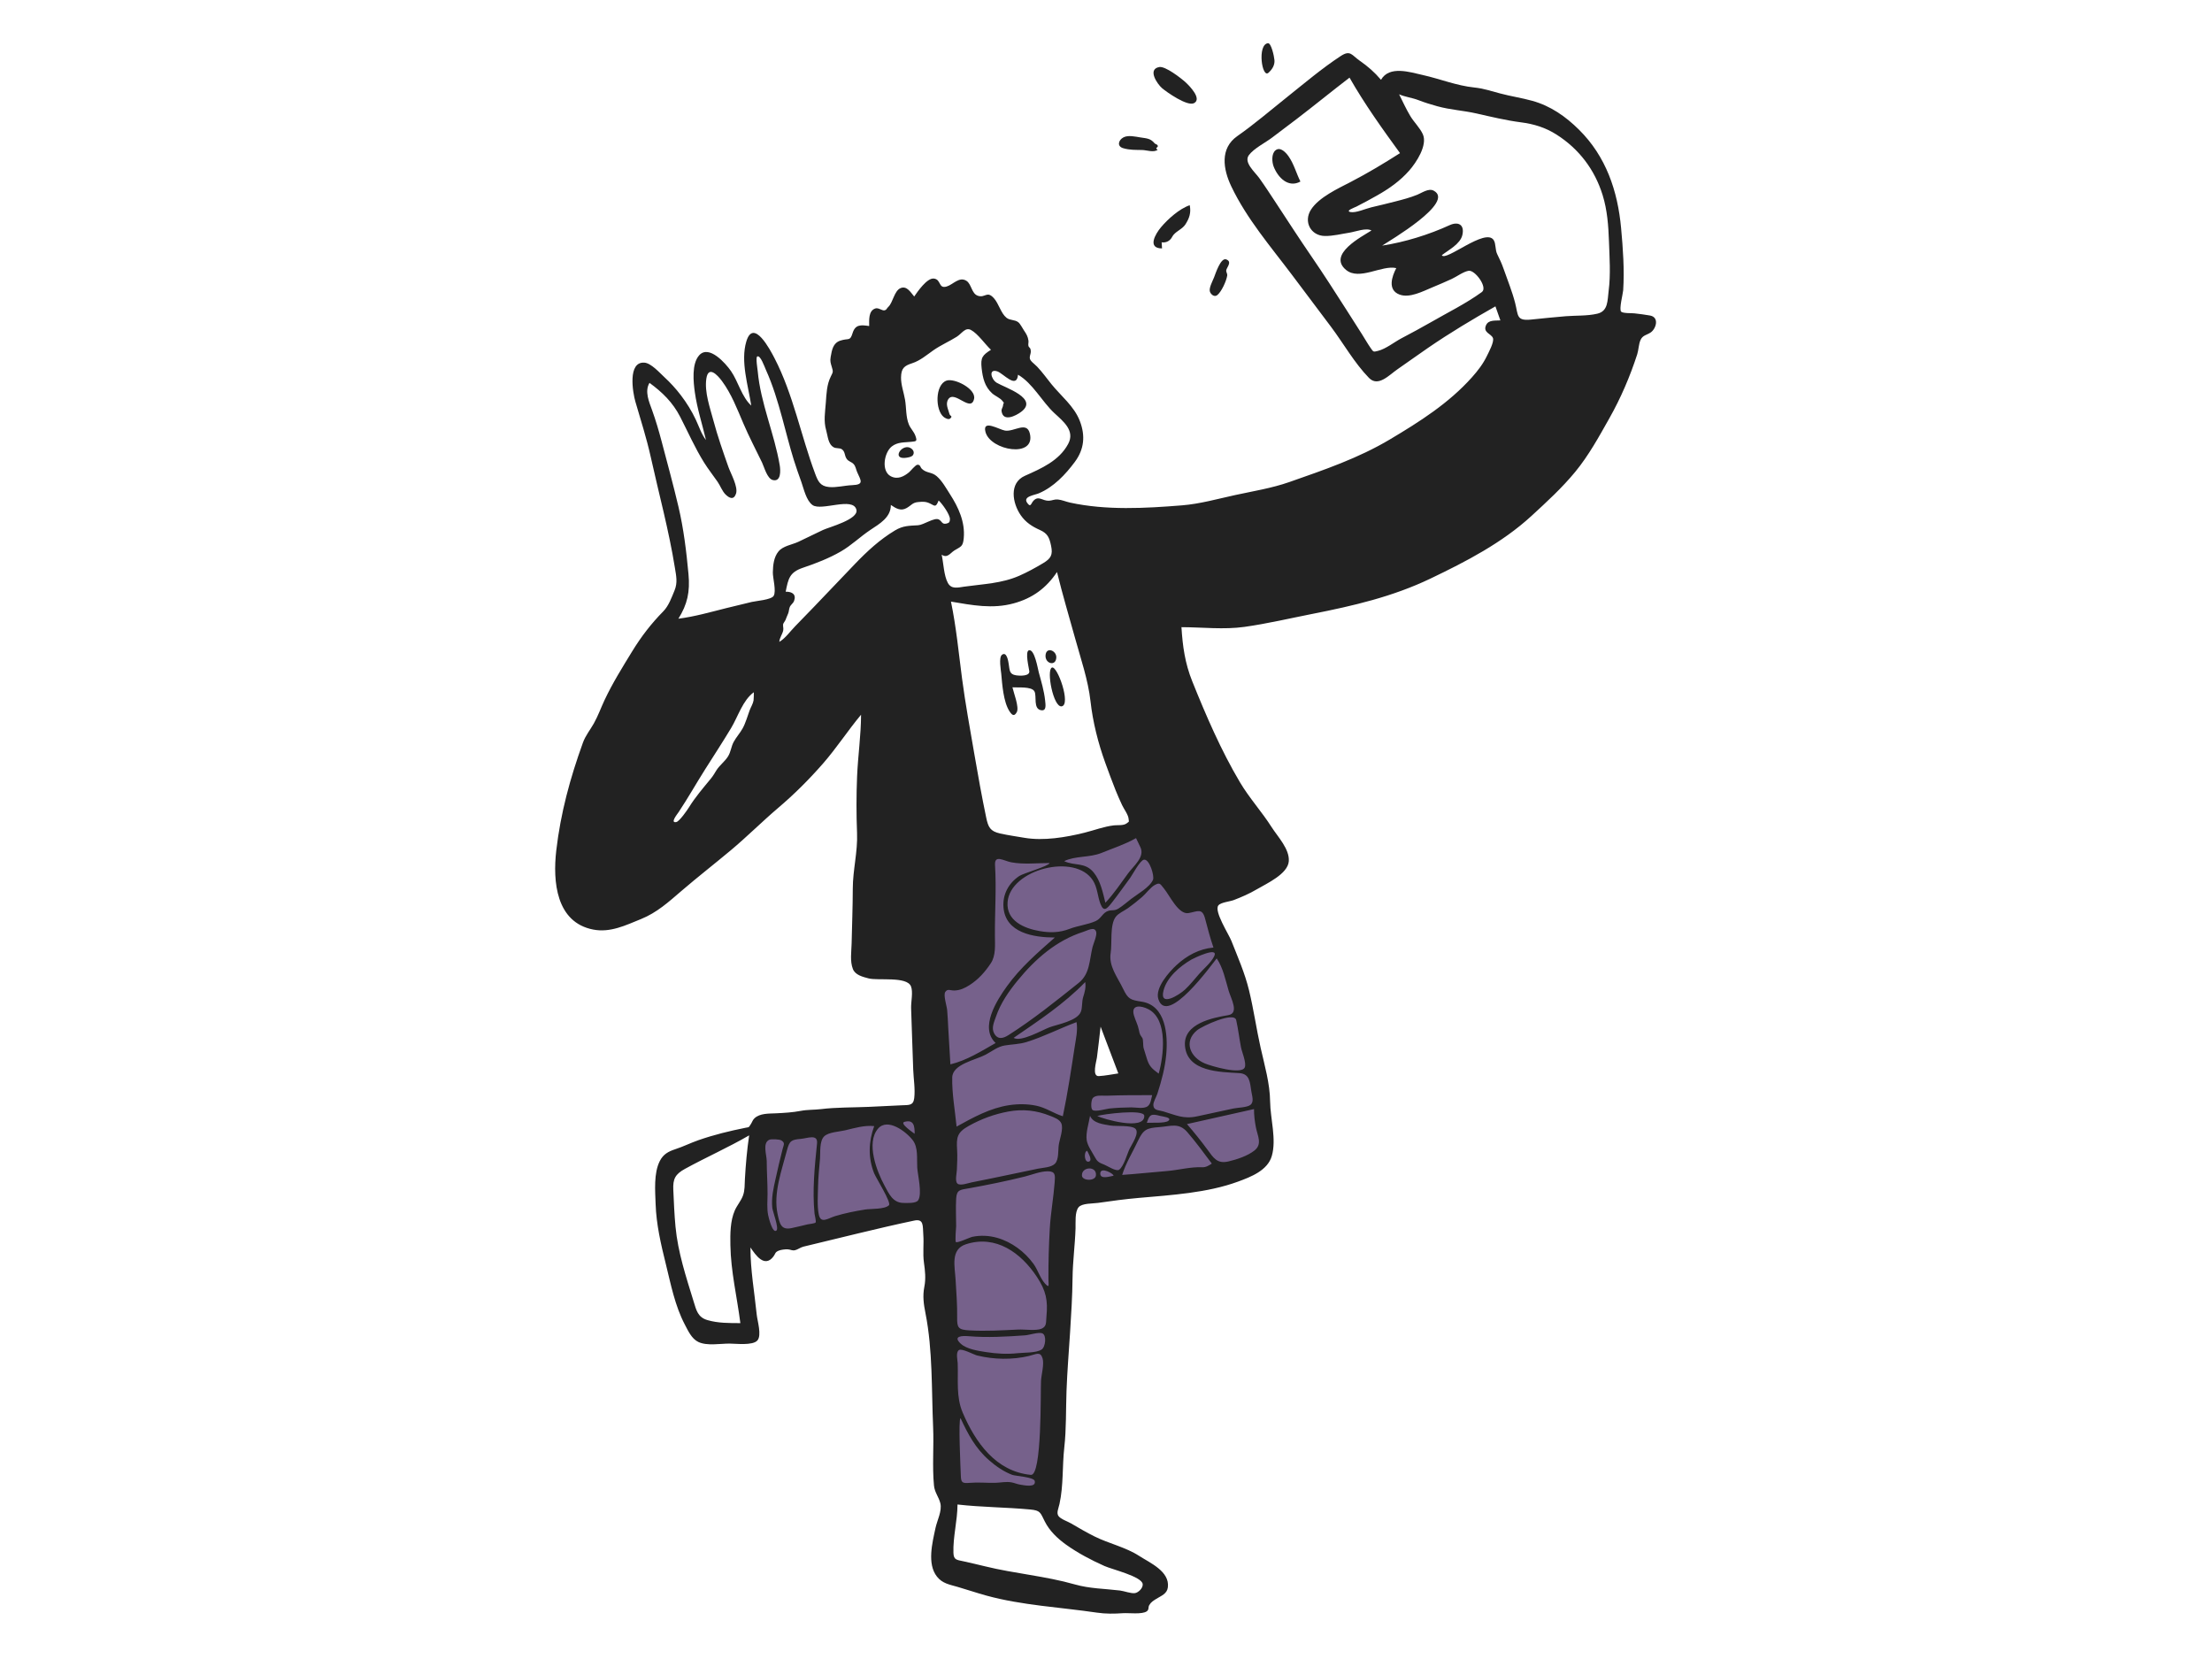 <svg width="568" height="426" viewBox="0 0 568 426" fill="none" xmlns="http://www.w3.org/2000/svg">
<path fill-rule="evenodd" clip-rule="evenodd" d="M294.095 211.892L294.18 211.902C295.42 212.142 297.475 215.688 298.316 216.696C301.029 219.947 303.742 223.197 306.455 226.448C307.54 227.749 309.106 229.115 309.88 230.621C310.475 231.779 310.679 233.376 311.034 234.618C315.446 250.04 319.76 265.561 322.973 281.284C323.665 284.668 324.321 288.075 324.706 291.511C324.895 293.209 325.394 295.704 324.655 297.345C323.821 299.194 321.139 299.963 319.396 300.536C316.005 301.652 312.455 302.316 308.943 302.913C300.48 304.349 291.912 305.183 283.359 305.858C280.746 306.065 278.056 306.061 275.46 306.412C274.22 306.58 274.591 306.247 274.2 307.08C273.656 308.238 274.017 310.655 273.953 311.918C273.8 314.888 273.649 317.858 273.496 320.829L272.251 345.135C271.831 353.349 271.41 361.564 270.989 369.778C270.83 372.89 270.671 376.003 270.512 379.116C270.426 380.779 270.68 382.927 270.234 384.538C269.896 385.756 270.451 385.397 268.958 385.469C265.499 385.636 261.915 385.217 258.455 385.093C254.53 384.953 250.606 384.813 246.68 384.673C245.56 384.632 244.307 384.95 243.855 384.146C243.306 383.168 243.724 380.478 243.686 379.385C243.577 376.34 243.468 373.294 243.359 370.249C243.06 361.89 242.761 353.531 242.462 345.172C242.054 333.773 241.646 322.372 241.238 310.971C236.874 311.85 232.509 312.728 228.145 313.606C221.696 314.904 215.247 316.202 208.797 317.5C205.839 318.095 202.327 319.453 199.272 319.015C196.239 318.58 194.985 317.284 194.814 314.404C194.632 311.318 194.703 308.207 194.744 305.117C194.812 300.064 194.957 295.011 195.148 289.961C203.765 289.185 212.382 288.408 220.999 287.632C225.587 287.218 230.176 286.806 234.763 286.392C235.805 286.298 238.371 286.499 238.836 285.714C239.559 284.494 238.755 280.482 238.733 279.102L238.527 266.055L237.774 218.049C239.837 218.116 241.9 218.178 243.963 218.236C252.939 218.489 261.959 218.856 270.937 218.58C275.439 218.442 279.705 217.227 283.955 215.794C286.216 215.032 288.453 214.203 290.672 213.33C291.371 213.056 293.426 211.756 294.18 211.902L294.095 211.892ZM282.011 256.563L277.426 278.99L293.116 277.95L282.011 256.563Z" fill="#76618B"/>
<path fill-rule="evenodd" clip-rule="evenodd" d="M413.07 74.678C412.749 77.172 412.977 79.892 410.161 80.55C407.555 81.159 404.696 80.988 402.039 81.201C399.053 81.441 396.076 81.769 393.097 82.064C389.34 82.436 389.876 80.992 389.055 77.784C388.304 74.855 387.106 71.931 386.11 69.073C385.647 67.745 385.094 66.523 384.463 65.272C383.891 64.139 384.163 62.598 383.546 61.645C381.443 58.396 371.186 67.281 370.233 65.53C371.969 64.179 374.972 62.667 375.505 60.355C376.131 57.637 374.404 56.826 372.234 57.819C366.895 60.265 360.733 62.177 354.91 63.069C356.794 61.81 373.826 51.888 368.11 48.945C366.822 48.282 365.101 49.53 363.939 50.002C362.095 50.752 360.169 51.255 358.244 51.746C356.216 52.264 354.183 52.762 352.143 53.233C350.712 53.563 348.162 54.736 346.769 54.447C345.354 54.153 347.86 53.274 348.271 53.067C350.061 52.166 351.821 51.197 353.568 50.216C356.668 48.475 359.531 46.458 361.889 43.767C363.668 41.736 366.605 37.3 365.367 34.492C364.649 32.864 363.076 31.36 362.152 29.817C361.073 28.016 360.202 26.096 359.265 24.219C360.834 24.909 362.594 25.085 364.195 25.704C365.796 26.324 367.421 26.825 369.086 27.285C372.427 28.209 375.759 28.373 379.07 29.122C382.817 29.969 386.723 30.917 390.53 31.407C393.846 31.832 396.827 32.74 399.668 34.547C405.468 38.24 409.492 43.544 411.528 50.104C412.72 53.946 413.01 57.956 413.151 61.954C413.299 66.169 413.61 70.481 413.07 74.678ZM380.514 74.988C376.463 77.941 371.741 80.249 367.394 82.761C364.906 84.198 362.366 85.541 359.828 86.888C358.028 87.844 355.84 89.603 353.858 90.093C352.604 90.403 352.698 90.427 351.904 89.284C351.146 88.192 350.484 87.017 349.774 85.893C348.465 83.82 347.144 81.755 345.823 79.69C342.862 75.061 339.906 70.432 336.794 65.902C333.672 61.355 330.678 56.726 327.654 52.115C326.248 49.971 324.851 47.82 323.36 45.735C322.221 44.143 319.301 41.715 320.687 39.841C321.975 38.1 324.91 36.654 326.645 35.336C328.766 33.728 330.899 32.135 333.014 30.518C337.561 27.042 341.989 23.415 346.532 19.934C350.387 26.696 354.922 33.035 359.497 39.322C355.36 41.962 351.181 44.471 346.821 46.731C343.602 48.4 338.676 50.656 336.642 53.822C334.638 56.94 336.606 60.538 340.177 60.595C342.313 60.629 344.442 60.064 346.536 59.74C348.047 59.507 350.807 58.418 352.17 59.186C349.72 60.748 340.834 65.303 345.624 69.297C349.048 72.151 354.837 67.986 358.536 68.843C357.408 71.007 356.237 74.458 359.366 75.635C361.97 76.615 365.379 74.789 367.723 73.821C369.416 73.121 371.099 72.398 372.765 71.635C374.089 71.027 375.674 69.797 377.089 69.535C378.74 69.229 382.102 73.83 380.514 74.988ZM305.209 234.46C307.527 234.038 308.717 233.079 309.447 235.893C310.101 238.414 310.749 240.842 311.591 243.316C307.971 243.628 304.777 245.357 302.137 247.789C300.257 249.521 296.518 253.657 297.445 256.558C299.697 263.608 311.071 247.792 312.423 246.101C314.077 248.519 314.686 251.685 315.508 254.451C316.093 256.419 318.266 260.192 315.394 260.67C311.363 261.342 303.8 262.843 304.278 268.553C304.842 275.292 313.415 275.254 318.225 275.557C320.937 275.727 320.949 277.9 321.335 280.332C321.508 281.419 322.048 282.888 321.124 283.685C320.304 284.391 317.793 284.411 316.726 284.64C313.616 285.308 310.507 285.988 307.397 286.656C303.866 287.413 301.999 286.352 298.698 285.385C297.475 285.027 296.248 285.178 296.158 283.81C296.103 282.97 296.925 281.672 297.194 280.841C298.259 277.556 299.166 274.173 299.472 270.723C299.918 265.71 299.361 258.193 293.188 257.215C290.251 256.75 289.687 256.598 288.361 253.842C286.927 250.862 284.65 248.101 285.201 244.668C285.599 242.18 284.927 237.473 286.515 235.409C287.249 234.455 288.68 233.886 289.657 233.186C290.901 232.293 292.1 231.337 293.26 230.337C294.236 229.497 295.425 227.854 296.531 227.247C297.883 226.505 297.924 227.011 298.894 228.17C300.327 229.882 302.605 234.936 305.209 234.46ZM311.76 245.598C310.957 247.219 309.1 248.726 307.918 250.08C306.729 251.441 305.603 252.879 304.277 254.113C302.817 255.471 297.631 258.75 298.774 254.336C299.663 250.902 302.989 248.121 305.917 246.407C306.484 246.075 313.119 242.855 311.76 245.598ZM317.433 261.945C317.947 264.244 318.223 266.613 318.662 268.927C318.887 270.111 320.132 272.97 319.624 274.108C318.765 276.037 311.028 273.753 309.424 273.09C305.607 271.509 303.854 267.452 307.375 264.563C308.71 263.468 316.918 259.648 317.433 261.945ZM322.504 289.548C322.936 291.742 324.196 293.776 322.112 295.435C320.382 296.812 317.547 297.752 315.415 298.243C312.508 298.91 311.574 297.282 310.036 295.188C308.382 292.935 306.621 290.759 304.794 288.644C310.531 287.36 316.268 286.076 322.006 284.791C322.002 286.39 322.196 287.982 322.504 289.548ZM308.757 299.731C305.765 299.576 302.546 300.477 299.512 300.714C295.722 301.01 291.944 301.44 288.151 301.694C289.122 298.594 290.868 295.829 292.233 292.901C293.603 289.962 294.564 289.644 297.715 289.417C300.635 289.207 302.694 288.202 304.849 290.679C307.091 293.255 309.121 296.055 311.168 298.786C310.472 299.252 309.64 299.777 308.757 299.731ZM287.37 300.364C286.632 300.902 284.356 299.373 283.588 299.077C282.096 298.5 281.765 298.314 280.986 296.859C280.317 295.607 279.253 294.185 279.043 292.756C278.766 290.873 279.6 288.394 279.903 286.523C280.711 288.471 283.363 288.697 285.155 289.015C286.51 289.257 290.525 288.872 291.547 289.837C292.676 290.904 290.597 293.877 290.056 294.997C289.409 296.334 288.611 299.46 287.37 300.364ZM285.924 301.909C285.035 302.053 282.479 302.936 282.53 301.314C282.587 299.46 286.105 301.46 285.924 301.909ZM281.418 301.812C281.256 303.372 277.898 303.243 277.821 301.87C277.69 299.55 281.676 299.319 281.418 301.812ZM277.578 259.722C276.72 262.168 271.49 263.042 269.481 263.796C267.647 264.483 262.167 267.657 260.276 266.506C266.678 262.106 273.239 257.794 278.663 252.176C278.885 253.564 278.547 254.723 278.138 256.036C277.769 257.222 277.958 258.639 277.578 259.722ZM275.986 268.64C275.065 274.63 274.161 280.7 272.914 286.63C270.538 285.904 268.579 284.433 266.083 283.92C263.806 283.453 261.453 283.441 259.157 283.783C254.263 284.511 249.9 286.931 245.631 289.29C245.236 285.182 244.419 280.786 244.516 276.663C244.596 273.239 250.456 272.225 253.114 270.81C254.722 269.955 256.176 268.751 258.009 268.453C259.894 268.145 261.713 268.154 263.575 267.58C267.978 266.221 272.122 264.068 276.436 262.462C276.788 264.519 276.298 266.614 275.986 268.64ZM271.872 293.992C271.676 295.354 271.923 297.784 270.885 298.822C269.908 299.799 267.821 299.831 266.532 300.096C262.607 300.904 258.685 301.719 254.766 302.552C253.012 302.925 251.258 303.281 249.497 303.614C248.657 303.772 246.55 304.578 245.843 303.91C245.172 303.275 245.672 301.248 245.708 300.397C245.78 298.698 245.876 296.993 245.769 295.294C245.565 292.033 245.747 290.785 248.781 289.098C252.005 287.306 255.334 286.079 258.963 285.414C262.637 284.742 266.137 285.11 269.634 286.52C270.607 286.912 272.066 287.396 272.52 288.445C273.135 289.873 272.079 292.545 271.872 293.992ZM267.452 346.546C266.014 347.449 262.883 347.295 261.23 347.478C258.561 347.773 255.875 347.604 253.224 347.193C251.228 346.883 248.249 346.454 246.72 345.053C244.546 343.062 247.054 342.971 248.718 343.11C253.553 343.517 258.449 343.233 263.28 342.884C264.221 342.816 266.749 341.99 267.656 342.376C268.815 342.87 268.46 345.915 267.452 346.546ZM264.711 378.72C255.702 377.845 250.478 370.385 247.211 362.758C245.458 358.664 246.09 354.367 245.917 350.038C245.886 349.247 245.389 347.284 246.202 346.693C246.966 346.138 250.057 347.854 250.892 348.059C255.178 349.11 259.916 349.21 264.211 348.19C266.071 347.748 267.113 346.926 267.704 348.77C268.18 350.255 267.399 352.991 267.314 354.547C267.167 357.239 267.589 379 264.711 378.72ZM246.714 378.729C246.679 377.422 246.02 364.216 246.659 364.177C248.56 368.277 250.512 371.944 253.973 374.961C255.74 376.502 257.728 377.891 259.938 378.719C260.769 379.029 265.475 379.265 265.705 380.296C266.109 382.099 262.896 381.371 261.943 381.225C261.179 381.106 260.491 380.781 259.74 380.645C258.312 380.385 256.961 380.734 255.526 380.763C253.345 380.807 251.204 380.578 249.023 380.767C247.028 380.939 246.767 380.71 246.714 378.729ZM248.043 319.498C255.756 317.005 262.201 321.726 266.272 327.905C268.593 331.429 269.111 333.893 268.706 338.065C268.56 339.559 268.829 340.57 267.455 341.179C266.096 341.781 263.008 341.334 261.537 341.403C257.308 341.601 253.095 341.863 248.865 341.613C246.118 341.45 245.73 340.984 245.777 338.318C245.834 335.107 245.567 331.911 245.385 328.696C245.189 325.217 243.994 320.806 248.043 319.498ZM245.52 314.874C245.524 312.515 245.383 310.095 245.527 307.74C245.67 305.405 246.664 305.52 248.868 305.122C253.642 304.259 258.409 303.293 263.118 302.123C264.981 301.66 267.085 300.773 269.026 300.765C271.062 300.758 270.954 301.804 270.818 303.607C270.516 307.601 269.785 311.535 269.562 315.507C269.322 319.794 269.196 324.137 269.215 328.428C269.222 329.877 269.574 330.95 268.339 329.594C267.102 328.236 266.497 326.072 265.393 324.546C263.132 321.421 259.77 318.907 256.04 317.848C253.978 317.263 251.809 317.161 249.706 317.585C249.068 317.713 245.873 319.239 245.466 318.937C245.191 318.733 245.519 314.969 245.52 314.874ZM273.734 396.626C276.793 398.817 280.181 400.587 283.61 402.123C285.54 402.988 293.178 404.807 293.421 406.753C293.552 407.791 292.286 408.954 291.457 409.077C290.405 409.233 288.672 408.546 287.601 408.416C283.706 407.943 279.818 407.94 276.017 406.855C268.428 404.69 260.561 404.08 252.893 402.192C251.069 401.743 249.24 401.321 247.407 400.915C245.665 400.528 244.885 400.594 244.823 398.733C244.687 394.648 245.859 390.462 245.868 386.327C252.071 387.035 258.296 387.026 264.516 387.608C267.181 387.858 267.119 388.363 268.287 390.692C269.499 393.108 271.561 395.071 273.734 396.626ZM243.49 263.904C243.412 262.392 243.35 260.875 243.214 259.367C243.122 258.354 242.196 255.522 242.718 254.733C243.338 253.796 243.963 254.368 245.072 254.341C246.534 254.307 247.759 253.719 248.965 252.949C251.249 251.493 252.946 249.575 254.428 247.337C255.732 245.368 255.49 242.677 255.474 240.319C255.433 234.221 255.877 228.273 255.505 222.148C255.334 219.334 257.735 221.06 259.675 221.424C262.847 222.02 266.295 221.607 269.519 221.615C269.399 222.365 262.806 224.227 261.741 224.936C259.015 226.749 257.425 229.65 257.673 232.957C258.174 239.611 265.502 240.724 270.857 240.737C266.414 244.665 262.051 248.41 258.559 253.256C255.985 256.829 251.45 263.874 255.659 267.827C251.939 269.94 248.251 272.291 244.044 273.307C243.855 270.173 243.653 267.039 243.49 263.904ZM241.801 142.439C243.316 143.412 243.953 142.037 245.105 141.324C246.729 140.32 247.266 140.419 247.472 138.177C247.853 134.02 246.104 130.257 243.908 126.854C242.911 125.308 241.915 123.466 240.506 122.258C239.222 121.156 237.923 121.535 236.733 120.396C236.266 119.948 236.366 119.316 235.594 119.334C235.086 119.346 233.85 120.921 233.43 121.269C232.103 122.367 230.48 123.203 228.741 122.297C226.21 120.979 227.023 116.195 228.989 114.645C230.503 113.451 232.292 113.636 234.016 113.443C235.309 113.299 235.578 113.355 235.046 111.876C234.673 110.84 233.814 110.032 233.39 109.019C232.574 107.073 232.752 104.709 232.4 102.65C232.083 100.805 231.343 98.81 231.37 96.936C231.405 94.551 232.185 93.931 234.252 93.262C236.254 92.614 237.912 91.186 239.618 89.986C241.549 88.628 243.663 87.731 245.647 86.49C246.994 85.648 247.863 83.945 249.344 84.741C251.104 85.686 252.965 88.422 254.462 89.82C252.272 91.21 251.763 91.818 252.064 94.539C252.341 97.034 252.849 99.257 254.756 100.994C255.489 101.662 256.855 102.197 257.423 102.967C258.085 103.864 257.655 103.073 257.571 104.086C257.527 104.632 257.095 104.989 257.189 105.62C257.609 108.424 260.83 106.769 262.157 105.795C266.899 102.316 258.045 99.552 255.942 98.285C254.489 97.409 253.771 94.613 256.072 95.356C257.603 95.85 261.06 100.038 261.411 96.221C265.207 98.425 267.549 103.109 270.731 106.071C273.026 108.206 276.109 110.575 274.287 113.987C271.966 118.334 267.363 120.308 263.161 122.184C259.085 124.004 259.931 129.153 262.11 132.304C263.37 134.126 265.02 135.194 267.005 136.079C269.034 136.984 269.455 138.046 269.898 140.145C270.39 142.473 269.867 143.411 267.851 144.614C265.884 145.788 263.826 146.926 261.725 147.845C257.182 149.833 252.468 149.959 247.636 150.636C245.942 150.874 244.318 151.368 243.394 149.689C242.355 147.8 242.279 144.546 241.801 142.439ZM241.071 133.396C239.933 132.797 237.188 134.788 235.75 134.875C233.425 135.016 231.898 134.963 229.834 136.196C225.931 138.528 222.693 141.531 219.563 144.787C216.038 148.454 212.534 152.14 209.021 155.818C207.429 157.484 205.829 159.141 204.211 160.782C202.937 162.076 201.691 163.894 200.113 164.817C200.195 163.721 200.867 162.945 201.106 161.929C201.245 161.335 201.002 160.831 201.092 160.262C201.121 160.077 201.617 159.435 201.693 159.224C201.894 158.669 202.14 158.119 202.379 157.542C202.602 157.004 202.57 156.445 202.796 155.882C203.029 155.302 203.666 154.918 203.887 154.347C204.534 152.675 203.462 151.899 201.747 151.939C202.418 148.593 202.712 146.956 206.21 145.776C209.553 144.649 212.818 143.383 215.888 141.622C218.614 140.058 220.889 137.804 223.51 136.061C225.856 134.5 228.777 132.865 228.753 129.664C230.083 130.566 231.33 131.326 232.851 130.428C234.136 129.669 234.306 129.058 235.791 128.915C237.003 128.799 237.754 128.768 238.835 129.301C240.108 129.928 240.282 130.364 241.024 128.518C241.866 129.228 243.996 132.181 243.925 133.35C243.886 133.995 243.789 134.285 242.991 134.455C241.858 134.696 241.902 133.835 241.071 133.396ZM235.768 308.209C235.214 309.057 232.881 308.901 231.981 308.889C229.234 308.854 228.274 306.549 227.069 304.322C225.169 300.81 222.33 293.516 225.447 289.831C227.906 286.923 232.698 290.587 234.376 292.784C235.825 294.682 235.394 297.528 235.529 299.805C235.643 301.725 236.861 306.535 235.768 308.209ZM228.265 309.481C227.167 310.579 223.603 310.347 222.149 310.582C219.552 311.003 216.97 311.508 214.451 312.275C212.575 312.846 210.721 314.382 210.227 311.767C209.812 309.57 210.018 306.933 210.058 304.715C210.101 302.322 210.351 299.959 210.559 297.576C210.7 295.965 210.348 293.001 211.663 291.764C212.797 290.698 215.553 290.595 217.024 290.242C219.441 289.663 221.966 288.901 224.478 289.161C223.012 293.139 222.888 297.31 224.459 301.274C224.907 302.406 228.943 308.803 228.265 309.481ZM209.797 293.634C209.185 299.618 208.569 305.639 209.159 311.652C209.194 312.011 209.623 313.654 209.437 313.911C209.244 314.177 207.719 314.315 207.373 314.397C205.997 314.723 204.624 315.069 203.24 315.358C200.547 315.921 200.195 314.22 199.666 311.723C198.534 306.374 200.729 300.575 202.059 295.438C202.707 292.936 203.187 292.648 205.647 292.441C207.359 292.297 210.058 291.091 209.797 293.634ZM199.395 315.957C198.366 316.894 197.337 312.476 197.246 312.026C196.887 310.238 197.087 308.425 197.092 306.609C197.101 303.773 196.884 300.95 196.88 298.127C196.877 296.6 195.733 293.479 197.54 292.671C198.07 292.434 200.176 292.533 200.655 292.844C201.647 293.493 201.256 293.913 200.962 295.04C200.303 297.572 199.734 300.115 199.16 302.667C198.597 305.17 198.042 307.577 198.31 310.162C198.399 311.016 200.052 315.361 199.395 315.957ZM232.224 288.078C234.734 287.371 234.868 289.293 234.864 291.133C234.481 290.84 230.915 288.447 232.224 288.078ZM198.658 153.012C198.043 154.025 194.149 154.302 193.036 154.569C190.847 155.093 188.656 155.614 186.473 156.16C182.382 157.183 178.391 158.337 174.198 158.872C176.5 155.185 177.217 152.001 176.788 147.4C176.248 141.59 175.561 135.839 174.223 130.152C172.905 124.545 171.378 118.974 169.908 113.404C169.186 110.668 168.405 107.983 167.444 105.321C166.674 103.186 165.471 100.5 166.778 98.312C170.096 100.732 172.756 103.34 174.648 107.016C176.675 110.957 178.445 115.003 180.797 118.774C181.873 120.498 183.129 122.07 184.28 123.738C184.964 124.731 185.463 126.164 186.335 127.001C187.34 127.967 188.412 128.422 188.986 126.793C189.603 125.045 187.636 121.586 187.056 119.944C185.655 115.98 184.265 112.025 183.184 107.96C182.309 104.673 180.864 100.7 181.376 97.233C181.882 93.8 184.211 96.257 185.39 97.853C187.82 101.143 189.274 104.978 190.871 108.709C192.338 112.136 194.049 115.403 195.672 118.75C196.237 119.915 196.982 122.924 198.461 123.271C200.612 123.775 200.429 120.746 200.224 119.517C198.861 111.371 195.303 103.571 194.565 95.283C194.53 94.887 194.015 91.808 194.429 91.551C195.231 91.052 196.312 94.176 196.658 94.942C198.457 98.922 199.71 103.119 200.859 107.325C201.837 110.901 202.721 114.505 203.819 118.047C204.422 119.994 205.113 121.909 205.795 123.83C206.411 125.57 207.037 128.543 208.644 129.69C210.925 131.316 219.086 127.449 219.913 130.906C220.502 133.363 212.934 135.342 211.322 136.089C209.201 137.071 207.119 138.146 204.996 139.13C203.389 139.873 201.08 140.178 199.917 141.578C198.686 143.061 198.488 145.143 198.452 146.983C198.423 148.375 199.388 151.811 198.658 153.012ZM193.501 179.845C193.393 180.617 192.779 181.639 192.503 182.374C191.941 183.872 191.463 185.661 190.681 187.059C190.008 188.264 189.015 189.341 188.365 190.564C187.749 191.724 187.667 193.062 186.947 194.224C186.123 195.551 184.761 196.506 183.943 197.825C183.54 198.476 183.123 199.219 182.553 199.913C180.535 202.368 178.532 204.684 176.909 207.315C176.494 207.988 174.466 210.928 173.66 211.087C171.973 211.418 173.936 209.02 174.266 208.524C176.656 204.938 178.778 201.163 181.084 197.521C183.319 193.995 185.605 190.496 187.755 186.916C189.509 183.998 190.721 179.809 193.571 177.753C193.582 178.452 193.559 179.149 193.501 179.845ZM271.42 146.886C272.808 152.592 274.468 158.122 276.033 163.777C277.485 169.025 279.417 174.64 280.019 180.05C280.616 185.409 281.986 190.831 283.828 195.918C284.68 198.271 285.556 200.634 286.48 202.96C286.988 204.238 287.556 205.487 288.133 206.735C288.58 207.705 289.763 209.275 289.808 210.302C289.845 211.125 290.131 210.796 289.319 211.415C288.478 212.055 287.021 211.823 286.042 211.936C283.487 212.231 280.996 213.192 278.506 213.814C273.704 215.014 267.979 215.967 263.058 215.132C260.988 214.781 258.838 214.476 256.791 214.018C254.273 213.455 253.755 212.412 253.238 209.937C252.108 204.525 251.134 199.128 250.201 193.68C249.091 187.2 247.89 180.727 247.033 174.206C246.168 167.61 245.546 161.007 244.191 154.483C249.659 155.397 254.809 156.43 260.293 154.932C265.15 153.605 268.656 151.011 271.42 146.886ZM292.826 217.534C294.049 220.054 291.102 222.319 289.674 224.26C287.791 226.818 286.032 229.49 283.842 231.804C283.185 229.175 282.608 226.217 280.855 224.057C278.616 221.299 276.002 222.426 273.259 221.122C276.136 219.722 279.809 220.256 282.861 219.008C285.872 217.777 288.911 216.811 291.712 215.212C292.084 215.986 292.452 216.761 292.826 217.534ZM282.157 276.321C280.318 276.423 281.548 272.546 281.668 271.582C281.996 268.933 282.328 266.285 282.615 263.631C284.133 267.632 285.649 271.633 287.165 275.633C285.498 275.871 283.842 276.228 282.157 276.321ZM279.166 295.499C279.417 296.056 280.587 297.914 279.663 298.257C278.397 298.726 278.245 295.649 279.166 295.499ZM276.972 252.401C271.114 257.078 265.298 261.767 258.96 265.793C257.571 266.675 256.173 267.044 255.252 265.295C254.529 263.919 255.293 262.37 255.757 261.023C256.94 257.591 259.002 254.606 261.286 251.812C265.848 246.233 271.279 241.467 278.207 239.268C279.341 238.907 281.091 237.821 281.488 239.321C281.722 240.203 280.732 242.406 280.531 243.234C279.704 246.653 279.885 250.077 276.972 252.401ZM293.833 286.508C293.962 290.479 283.107 287.276 281.754 286.566C283.173 286.091 293.775 284.723 293.833 286.508ZM297.865 286.533C298.509 286.705 300.983 286.923 300.059 287.769C299.232 288.525 295.487 288.222 294.494 288.315C295.161 286.124 295.668 285.948 297.865 286.533ZM295.853 281.214C295.611 282.097 295.512 283.445 294.72 284.05C293.734 284.805 291.637 284.347 290.521 284.353C288.624 284.363 286.73 284.46 284.842 284.648C284.12 284.72 281.195 285.601 280.518 285C280.021 284.558 280.207 282.486 280.569 282.02C281.312 281.063 283.024 281.394 284.096 281.356C288.022 281.216 291.926 281.204 295.853 281.214ZM293.333 266.535C292.779 265.712 292.68 265.721 292.444 264.477C292.191 263.146 291.549 262.007 291.171 260.721C290.34 257.89 292.996 258.142 294.944 259.18C299.998 261.872 298.778 271.281 297.528 275.685C295.711 274.35 295.04 273.744 294.415 271.588C294.178 270.769 293.911 269.964 293.664 269.15C293.482 268.55 293.609 266.946 293.333 266.535ZM293.771 220.744C295.182 220.574 296.473 224.952 296.07 225.9C295.245 227.838 292.092 229.569 290.487 230.806C289.418 231.629 288.356 232.574 287.213 233.292C286.153 233.958 285.542 233.584 284.556 233.904C283.128 234.366 282.783 235.877 281.322 236.526C279.266 237.439 276.775 237.695 274.628 238.52C272.023 239.521 269.635 239.548 266.904 239.074C262.976 238.392 258.372 236.443 258.726 231.67C259.35 223.249 276.074 218.934 280.635 226.074C281.822 227.933 281.804 230.099 282.575 232.095C283.409 234.256 284.219 233.407 285.474 231.816C287.117 229.734 288.643 227.54 290.221 225.408C290.731 224.719 292.752 220.868 293.771 220.744ZM191.279 302.737C191.199 304.169 191.285 305.621 190.787 306.988C190.285 308.366 189.268 309.48 188.682 310.82C187.494 313.534 187.503 316.818 187.55 319.727C187.661 326.494 189.263 333.066 190.111 339.752C187.289 339.746 184.373 339.778 181.639 338.971C179.197 338.25 178.807 336.466 178.116 334.216C176.177 327.899 174.082 321.609 173.456 314.993C173.158 311.84 173.032 308.662 172.89 305.499C172.766 302.724 173.389 301.514 175.893 300.14C181.337 297.154 186.981 294.668 192.369 291.539C191.818 295.251 191.489 298.992 191.279 302.737ZM423.691 81.018C422.365 80.775 421.027 80.622 419.69 80.463C418.992 80.379 416.817 80.495 416.295 80.041C415.673 79.499 416.749 75.406 416.805 74.527C417.141 69.245 416.75 63.799 416.265 58.536C415.389 49.009 412.392 40.184 405.48 33.324C402.039 29.909 398.171 27.2 393.472 25.892C390.734 25.13 387.913 24.724 385.169 23.985C382.956 23.389 380.891 22.706 378.592 22.47C374.006 21.998 369.814 20.265 365.339 19.263C362.046 18.525 356.751 16.776 354.616 20.494C352.936 18.523 351.246 17.044 349.127 15.573C347.097 14.165 346.765 12.759 344.279 14.385C339.45 17.544 334.927 21.398 330.416 24.992C326.203 28.349 322.127 31.865 317.712 34.952C313.209 38.101 314.063 43.444 316.18 47.874C320.164 56.213 326.31 63.341 331.689 70.489C335.058 74.966 338.438 79.449 341.794 83.935C345.003 88.224 347.777 93.186 351.526 97.039C353.89 99.467 356.711 96.291 358.844 94.824C361.492 93.001 364.093 91.111 366.744 89.294C372.264 85.509 378.17 81.963 383.998 78.668C384.422 79.87 384.846 81.071 385.27 82.273C383.99 82.369 382.26 82.083 381.61 83.459C380.679 85.424 382.962 85.683 383.362 86.809C383.72 87.816 382.254 90.474 381.82 91.381C380.845 93.424 379.483 95.186 377.983 96.868C372.049 103.524 364.538 108.286 356.918 112.824C348.764 117.68 340.024 120.645 331.097 123.774C326.557 125.365 321.846 126.104 317.162 127.123C312.648 128.104 308.138 129.394 303.526 129.764C294.089 130.522 284.075 131.089 274.753 129.054C273.732 128.832 272.652 128.349 271.614 128.257C270.782 128.183 270.166 128.532 269.38 128.577C267.693 128.674 266.726 127.165 265.386 128.567C264.715 129.268 264.703 130.445 263.769 129.137C262.58 127.472 265.619 127.15 266.745 126.676C270.536 125.079 273.583 121.864 275.992 118.615C278.399 115.368 278.745 111.9 277.279 108.098C275.814 104.298 272.482 101.722 269.98 98.636C268.77 97.141 267.657 95.56 266.328 94.165C265.619 93.42 264.476 92.707 264.431 91.955C264.38 91.082 264.903 90.648 264.59 89.586C264.509 89.31 264.162 89.153 264.088 88.85C263.971 88.366 264.152 87.951 264.091 87.48C263.951 86.399 263.527 85.72 262.927 84.835C262.553 84.281 262.007 83.174 261.493 82.759C260.591 82.032 259.362 82.329 258.446 81.592C256.996 80.427 256.486 77.972 255.203 76.558C253.397 74.568 253.012 76.579 251.099 75.945C249.463 75.402 249.482 72.94 248.16 72.108C246.298 70.935 244.73 73.092 243.076 73.573C240.901 74.205 241.737 71.751 239.798 71.528C238.047 71.325 235.621 74.877 234.748 76.139C233.859 75.102 232.885 73.335 231.285 73.968C229.604 74.633 229.305 77.725 228.077 78.829C227.649 79.212 227.74 79.496 227.213 79.672C226.533 79.9 225.627 78.913 224.748 79.214C222.975 79.821 223.191 82.187 223.188 83.72C221.095 83.415 219.636 83.259 218.936 85.514C218.25 87.721 217.99 86.747 215.784 87.464C213.882 88.082 213.616 89.888 213.303 91.654C213.108 92.752 213.288 93.201 213.583 94.202C213.956 95.463 213.956 95.447 213.348 96.651C212.29 98.752 212.226 101.067 212.057 103.378C211.877 105.845 211.446 108.091 212.147 110.501C212.58 111.992 212.613 114.021 214.074 114.856C214.653 115.187 215.637 115.005 216.13 115.334C217.071 115.96 216.784 116.914 217.411 117.829C217.881 118.514 218.638 118.58 219.164 119.136C219.736 119.74 219.77 120.476 220.096 121.214C221.06 123.398 221.967 124.455 218.824 124.58C216.885 124.657 214.817 125.238 212.885 125.06C210.606 124.85 210.039 123.576 209.314 121.636C205.658 111.862 203.694 101.267 198.879 91.972C197.821 89.931 193.482 81.593 191.648 87.668C190.101 92.792 192.131 99.045 192.909 104.145C190.467 101.945 189.564 97.982 187.711 95.295C186.342 93.311 182.054 88.437 179.541 91.23C177.561 93.431 178.056 98.098 178.421 100.73C178.999 104.893 180.329 108.906 181.28 112.989C180.083 111.424 179.493 109.513 178.663 107.751C177.622 105.541 176.322 103.444 174.842 101.502C173.548 99.805 172.102 98.228 170.533 96.781C169.335 95.674 167.188 93.253 165.485 93.122C161.104 92.786 162.482 100.822 163.149 103.12C164.532 107.883 166.032 112.513 167.106 117.372C169.205 126.864 171.747 136.136 173.293 145.749C173.635 147.88 174.048 149.581 173.205 151.63C172.462 153.435 171.691 155.593 170.321 156.981C167.218 160.124 164.642 163.48 162.323 167.267C159.839 171.323 157.282 175.426 155.255 179.731C154.322 181.712 153.56 183.855 152.488 185.76C151.521 187.48 150.358 188.839 149.67 190.743C146.384 199.841 143.951 208.78 142.837 218.414C141.923 226.323 142.775 236.844 152.325 238.695C156.711 239.545 160.65 237.599 164.606 235.994C168.698 234.333 171.656 231.634 174.994 228.765C179.14 225.201 183.446 221.856 187.636 218.351C191.829 214.844 195.702 210.955 199.872 207.41C203.991 203.908 207.717 200.189 211.279 196.122C214.812 192.088 217.683 187.619 221.104 183.528C221.091 188.824 220.305 194.072 220.084 199.361C219.882 204.21 219.878 209.054 220.073 213.901C220.269 218.745 218.989 223.356 218.979 228.189C218.968 232.904 218.781 237.592 218.678 242.301C218.631 244.415 218.217 246.785 219.007 248.823C219.596 250.345 221.449 250.821 223.03 251.231C225.472 251.865 232.822 250.644 233.913 253.254C234.508 254.678 233.909 257.271 233.955 258.844C234.033 261.437 234.127 264.03 234.216 266.622C234.308 269.3 234.397 271.978 234.495 274.655C234.582 277.014 235.041 279.642 234.756 281.978C234.513 283.979 233.346 283.717 231.496 283.82C228.705 283.974 225.912 284.098 223.118 284.22C219.021 284.4 214.745 284.318 210.817 284.801C209.168 285.004 207.365 284.918 205.625 285.249C203.442 285.664 201.426 285.769 199.213 285.879C197.428 285.967 195.134 285.838 193.732 287.157C193.246 287.615 193.137 288.16 192.792 288.67C192.146 289.624 192.505 289.373 191.446 289.588C187.307 290.426 183.375 291.372 179.328 292.783C177.302 293.489 175.421 294.437 173.386 295.101C171.602 295.684 170.294 296.4 169.413 298.152C167.837 301.28 168.236 305.805 168.35 309.175C168.53 314.434 169.698 319.441 170.958 324.527C172.269 329.818 173.297 335.251 175.846 340.112C176.684 341.709 177.589 343.747 179.3 344.579C181.509 345.654 184.907 345.003 187.318 345.007C188.937 345.009 193.271 345.565 194.481 344.208C195.652 342.894 194.474 339.188 194.309 337.558C193.729 331.843 192.686 326.076 192.7 320.322C194.019 322.273 196.308 325.64 198.599 322.651C199.163 321.916 198.943 321.574 199.944 321.148C200.498 320.912 201.665 320.767 202.268 320.808C203.088 320.863 203.392 321.193 204.145 321.032C204.812 320.889 205.562 320.291 206.327 320.11C215.809 317.856 225.236 315.427 234.758 313.42C237.275 312.889 236.918 314.821 237.084 316.998C237.268 319.405 236.917 321.837 237.251 324.217C237.542 326.288 237.768 328.307 237.359 330.391C236.876 332.848 237.187 334.899 237.667 337.332C239.519 346.717 239.189 356.896 239.606 366.434C239.824 371.402 239.357 376.474 239.824 381.415C240.001 383.281 241.042 384.313 241.465 386.01C241.949 387.96 240.627 390.442 240.225 392.33C239.417 396.121 237.998 401.547 240.594 404.845C241.996 406.626 243.835 406.884 245.91 407.487C248.394 408.208 250.843 409.048 253.339 409.731C262.458 412.227 272.312 412.715 281.658 414.091C283.947 414.427 286.069 414.396 288.373 414.236C289.792 414.138 293.289 414.605 294.47 413.755C295.102 413.301 294.782 412.731 295.103 412.175C295.56 411.386 296.113 411.065 296.89 410.573C298.178 409.76 299.667 409.284 299.884 407.605C300.415 403.491 295.274 401.311 292.525 399.533C289.012 397.258 284.769 396.381 281.041 394.524C278.984 393.5 276.999 392.34 275.018 391.178C274.158 390.675 272.416 390.104 271.817 389.311C271.206 388.502 271.804 387.347 272.057 386.19C273.102 381.411 272.749 376.524 273.289 371.695C273.83 366.857 273.683 361.99 273.861 357.128C274.044 352.121 274.458 347.127 274.775 342.127C275.068 337.509 275.362 332.817 275.411 328.194C275.457 323.908 276.042 319.702 276.18 315.388C276.227 313.923 275.964 311.267 276.936 310.027C277.789 308.939 280.612 309.076 281.929 308.885C285.479 308.37 288.857 307.918 292.366 307.607C300.717 306.868 310.009 306.324 317.905 303.414C321.162 302.214 325.495 300.574 326.575 296.835C327.818 292.536 326.196 287.253 326.142 282.858C326.085 278.166 324.725 273.588 323.705 269.041C322.606 264.146 321.914 259.168 320.728 254.292C319.638 249.817 317.872 245.855 316.202 241.607C315.524 239.884 311.665 233.948 312.862 232.484C313.507 231.695 315.83 231.495 316.772 231.134C318.803 230.358 320.837 229.474 322.71 228.367C325.21 226.89 330.685 224.445 330.937 221.162C331.177 218.024 328.094 214.853 326.526 212.389C324.001 208.418 320.816 204.946 318.411 200.896C313.55 192.713 309.685 183.749 306.141 174.929C304.287 170.315 303.681 165.97 303.376 161.045C308.76 161.058 314.239 161.72 319.588 160.968C325.409 160.148 331.238 158.769 337.009 157.632C347.517 155.56 357.607 153.222 367.341 148.558C376.457 144.191 385.707 139.411 393.255 132.479C397.157 128.894 401.138 125.241 404.508 121.142C407.97 116.931 410.575 112.147 413.246 107.42C416.194 102.202 418.541 96.719 420.396 91.011C420.769 89.864 420.771 88.403 421.249 87.319C421.788 86.095 422.768 86.063 423.792 85.418C425.231 84.511 426.19 81.477 423.691 81.018Z" fill="#222222"/>
<path fill-rule="evenodd" clip-rule="evenodd" d="M298.361 22.609C299.592 23.666 304.896 27.39 306.609 26.484C308.722 25.367 305.376 21.999 304.475 21.169C303.328 20.113 299.231 16.918 297.662 17.215C294.527 17.808 297.254 21.657 298.361 22.609Z" fill="#222222"/>
<path fill-rule="evenodd" clip-rule="evenodd" d="M300.981 60.828C301.676 59.46 303.526 58.957 304.381 57.633C305.409 56.041 305.882 54.648 305.503 52.695C302.869 53.582 299.874 56.265 298.112 58.363C296.639 60.116 294.547 63.78 298.39 63.789C298.357 63.267 298.323 62.745 298.289 62.224C299.442 62.392 300.457 61.859 300.981 60.828Z" fill="#222222"/>
<path fill-rule="evenodd" clip-rule="evenodd" d="M288.436 38.061C290.134 38.549 291.535 38.48 293.269 38.518C294.528 38.546 296.248 39.238 297.268 38.459C296.363 37.934 297.507 37.905 297.283 37.394C297.095 36.968 296.737 37.108 296.447 36.763C295.411 35.534 294.509 35.549 292.867 35.293C291.593 35.094 289.721 34.635 288.498 35.268C287.21 35.934 286.712 37.566 288.436 38.061Z" fill="#222222"/>
<path fill-rule="evenodd" clip-rule="evenodd" d="M312.601 75.759C313.699 74.838 314.896 72.172 315.118 70.796C315.205 70.257 314.817 69.845 314.863 69.448C314.952 68.692 316.505 67.231 314.878 66.611C313.454 66.068 312.117 70.285 311.755 71.206C311.384 72.147 310.373 73.981 310.683 74.891C310.941 75.647 311.86 76.38 312.601 75.759Z" fill="#222222"/>
<path fill-rule="evenodd" clip-rule="evenodd" d="M325.735 18.672C326.729 17.75 327.357 16.704 327.255 15.437C327.173 14.438 326.425 10.995 325.583 11.096C322.788 11.433 324.045 20.242 325.735 18.672Z" fill="#222222"/>
<path fill-rule="evenodd" clip-rule="evenodd" d="M266.73 172.617C266.5 171.775 265.663 166.627 264.218 166.978C263.119 167.245 264.26 171.775 264.312 172.371C264.419 173.618 262.022 173.577 260.908 173.408C259.141 173.141 259.283 172.106 259.019 170.5C258.919 169.893 258.537 167.151 257.271 168.155C256.416 168.834 257.027 172.216 257.098 172.988C257.345 175.66 257.635 180.224 259.224 182.652C259.858 183.62 260.427 184.097 261.093 182.856C261.767 181.6 260.242 177.771 259.975 176.486C261.233 176.609 264.853 176.201 265.61 177.507C266.302 178.699 265.195 182.106 267.415 182.382C268.731 182.546 268.493 181.021 268.366 179.848C268.1 177.388 267.378 174.994 266.73 172.617Z" fill="#222222"/>
<path fill-rule="evenodd" clip-rule="evenodd" d="M270.102 171.426C268.644 172.085 270.474 181.685 272.607 181.375C275.096 181.013 271.491 170.799 270.102 171.426Z" fill="#222222"/>
<path fill-rule="evenodd" clip-rule="evenodd" d="M268.477 168.247C268.297 170.409 271.106 171.215 271.239 168.865C271.342 167.053 268.666 165.975 268.477 168.247Z" fill="#222222"/>
<path fill-rule="evenodd" clip-rule="evenodd" d="M253.058 110.935C254.34 115.714 266.013 117.747 264.441 111.302C263.653 108.075 260.364 110.942 258.067 110.566C256.581 110.324 252.155 107.565 253.058 110.935Z" fill="#222222"/>
<path fill-rule="evenodd" clip-rule="evenodd" d="M250.126 102.41C250.675 99.853 245.081 97.031 243.051 97.734C240.082 98.765 240.095 105.352 242.36 107.103C242.658 107.333 243.572 107.883 244.019 107.445C244.726 106.752 243.954 106.941 243.789 106.249C243.527 105.149 242.672 103.737 243.524 102.485C245.135 100.121 249.341 106.075 250.126 102.41Z" fill="#222222"/>
<path fill-rule="evenodd" clip-rule="evenodd" d="M233.069 114.823C231.052 114.71 229.398 117.84 232.366 117.578C232.934 117.528 234.155 117.385 234.485 116.788C235.03 115.799 233.956 114.873 233.069 114.823Z" fill="#222222"/>
<path fill-rule="evenodd" clip-rule="evenodd" d="M330.916 40.194C330.226 39.195 328.778 37.588 327.533 38.59C326.429 39.478 326.622 41.67 327.045 42.76C328.185 45.693 330.876 48.305 333.922 46.615C332.864 44.496 332.268 42.149 330.916 40.194Z" fill="#222222"/>
</svg>
